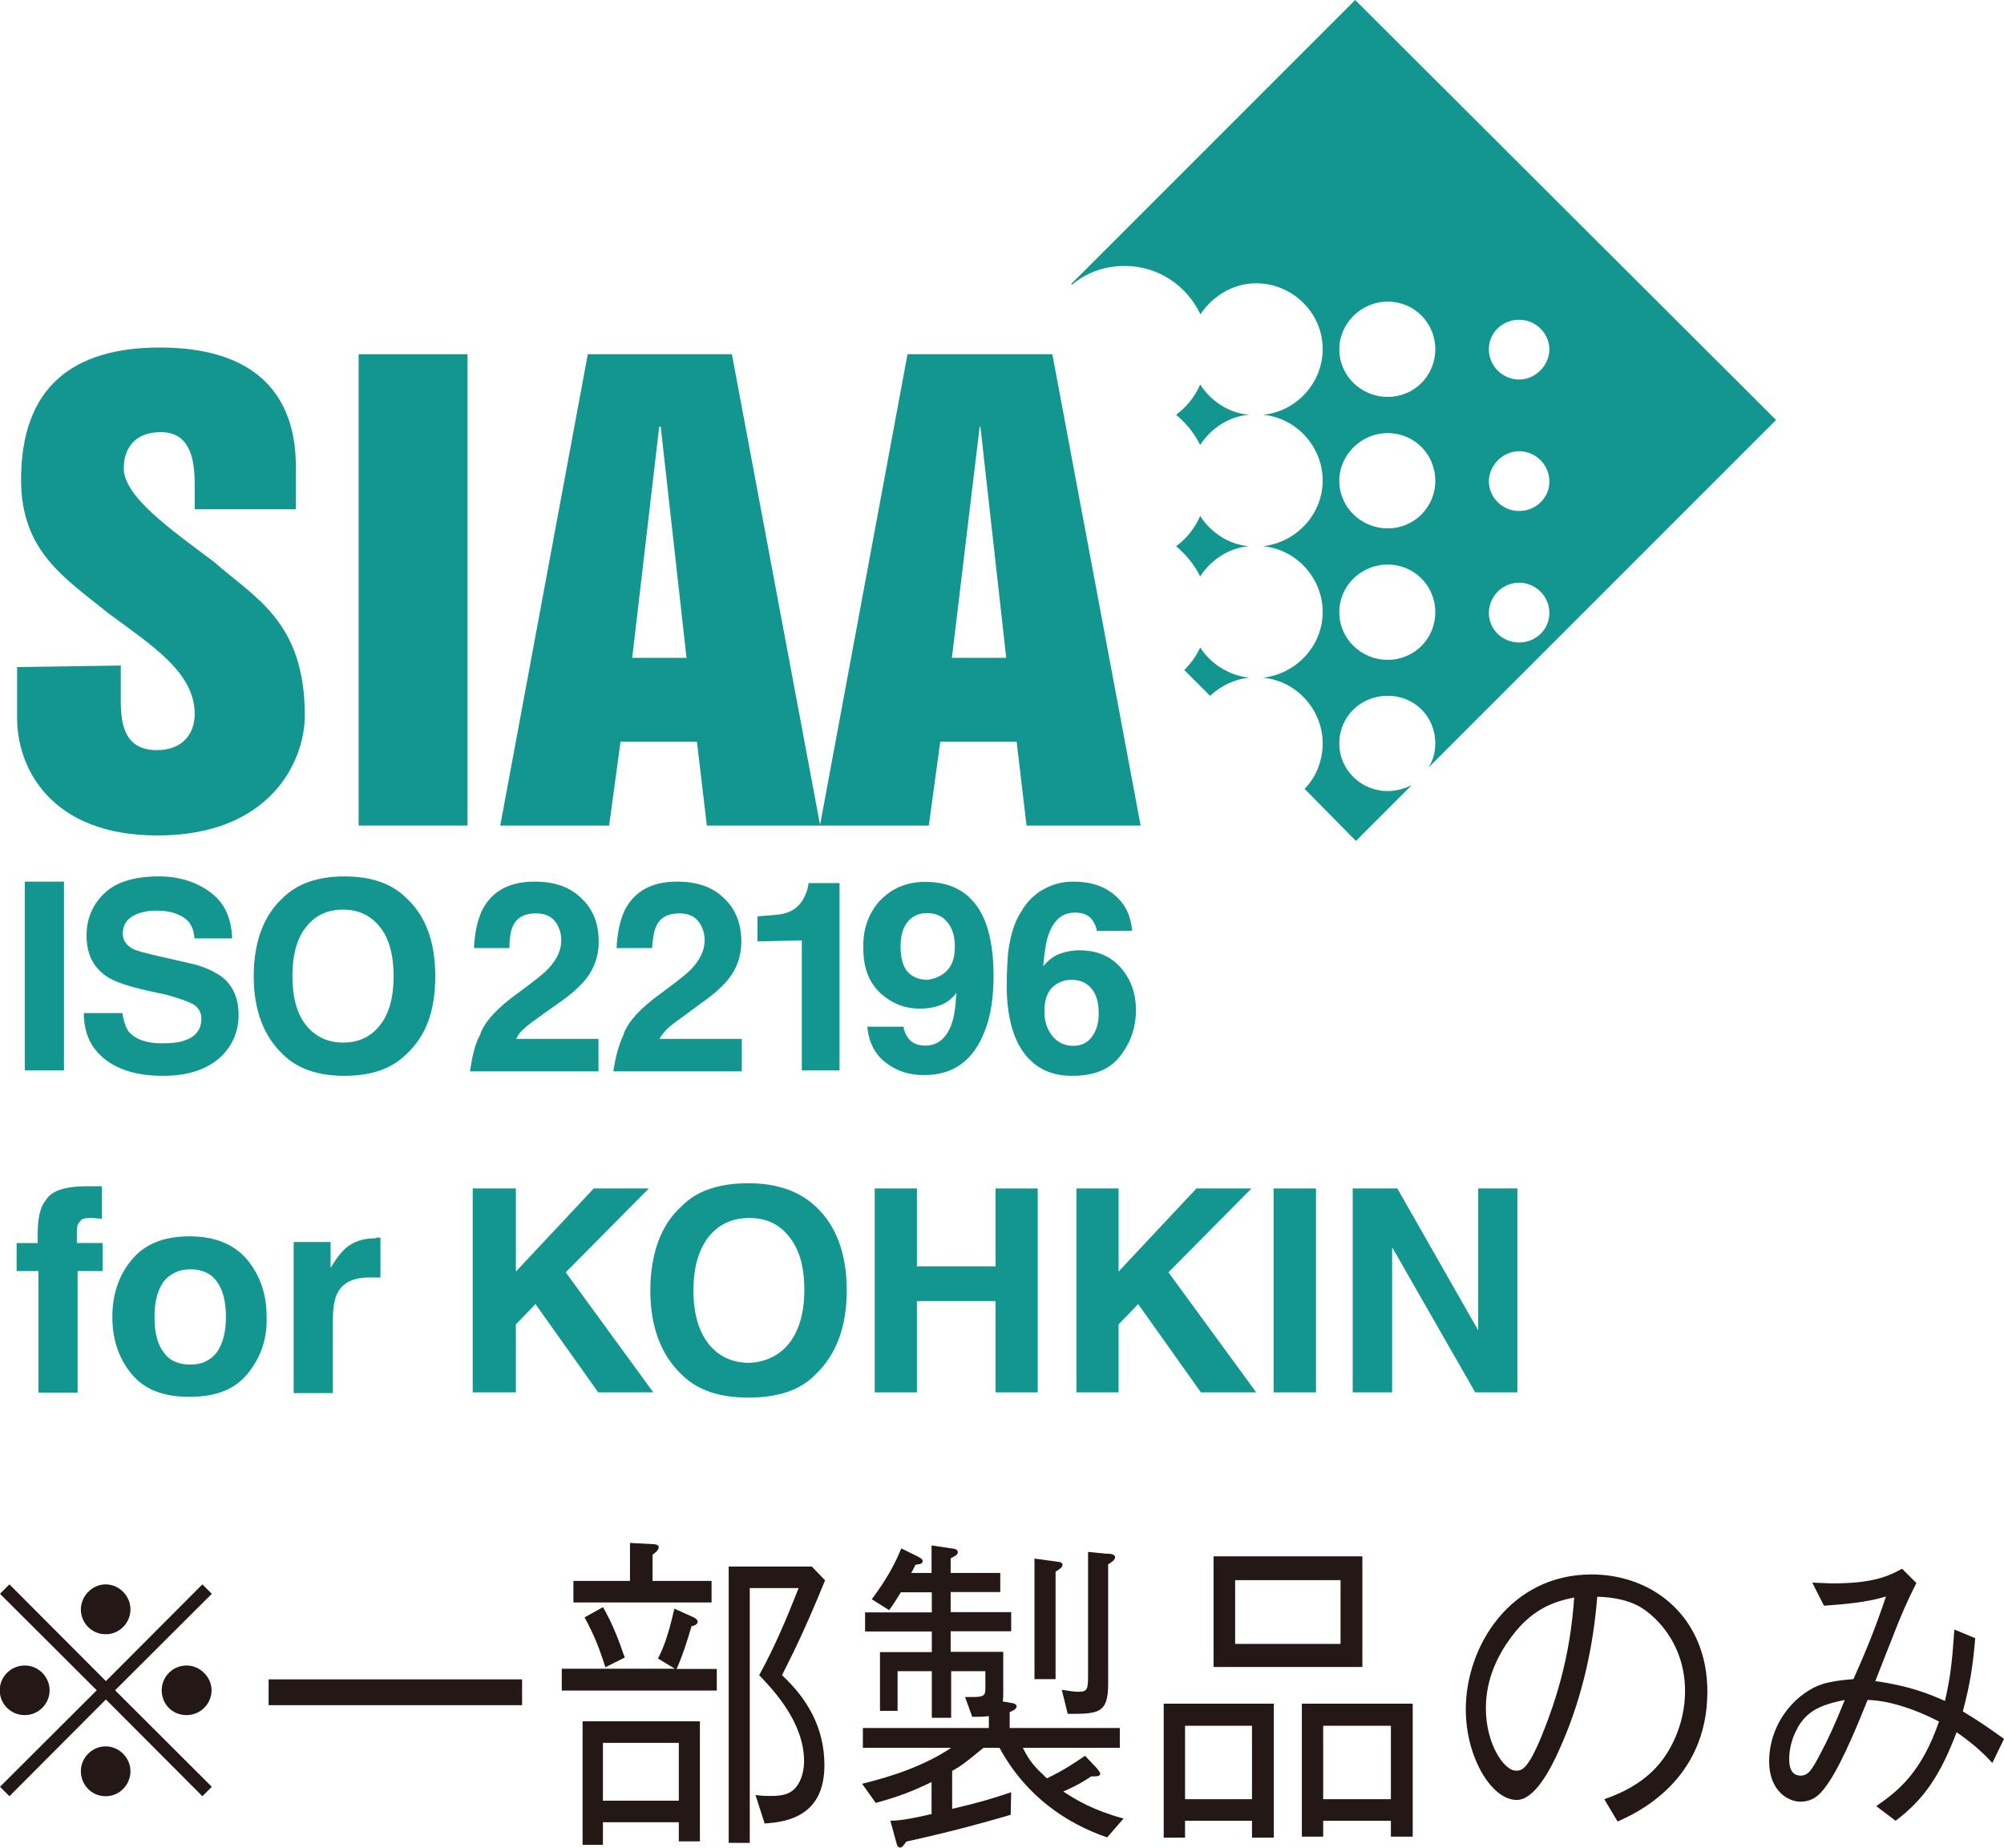 <?xml version="1.0" encoding="UTF-8"?>
<svg id="_レイヤー_2" data-name="レイヤー 2" xmlns="http://www.w3.org/2000/svg" viewBox="0 0 80.8 74.5">
  <defs>
    <style>
      .cls-1 {
        fill: #12968f;
      }

      .cls-2 {
        fill: #231815;
      }
    </style>
  </defs>
  <g id="_レイヤー_1-2" data-name="レイヤー 1">
    <g>
      <path class="cls-1" d="M48.39,20.8c-.21,.49-.55,.91-.97,1.22,.4,.34,.73,.73,.97,1.22,.43-.67,1.16-1.16,1.98-1.22-.82-.06-1.55-.55-1.98-1.22"/>
      <path class="cls-1" d="M50.37,27.32c-.82-.09-1.55-.55-1.98-1.22-.15,.34-.37,.64-.64,.91l1.04,1.04c.43-.4,.97-.67,1.58-.73"/>
      <path class="cls-1" d="M48.39,15.5c-.21,.49-.55,.91-.97,1.22,.4,.34,.73,.73,.97,1.22,.43-.67,1.16-1.16,1.98-1.22-.82-.06-1.55-.55-1.98-1.22"/>
      <path class="cls-1" d="M55.95,31.89c-1.07,0-1.95-.85-1.95-1.92s.85-1.92,1.95-1.92,1.92,.85,1.92,1.92c0,.37-.09,.67-.27,.97l14.01-14.01L54.64,0l-11.45,11.45,.03,.03c.58-.49,1.31-.76,2.13-.76,1.34,0,2.5,.79,3.05,1.95,.49-.73,1.31-1.25,2.25-1.25,1.46,0,2.68,1.19,2.68,2.65,0,1.37-1.07,2.53-2.41,2.65,1.34,.12,2.41,1.28,2.41,2.65s-1.07,2.5-2.41,2.65c1.34,.12,2.41,1.28,2.41,2.65s-1.07,2.5-2.41,2.65c1.34,.12,2.41,1.28,2.41,2.65,0,.7-.27,1.37-.73,1.83l2.07,2.1,2.25-2.25c-.3,.15-.64,.24-.97,.24m5.3-19c.67,0,1.22,.55,1.22,1.19s-.55,1.22-1.22,1.22-1.22-.55-1.22-1.22,.55-1.19,1.22-1.19m0,5.3c.67,0,1.22,.55,1.22,1.22s-.55,1.19-1.22,1.19-1.22-.55-1.22-1.19,.55-1.22,1.22-1.22m0,5.3c.67,0,1.22,.55,1.22,1.22s-.55,1.19-1.22,1.19-1.22-.52-1.22-1.19,.55-1.22,1.22-1.22m-5.3-11.33c1.07,0,1.92,.85,1.92,1.92s-.85,1.92-1.92,1.92-1.95-.85-1.95-1.92c0-1.04,.88-1.92,1.95-1.92m0,5.3c1.07,0,1.92,.85,1.92,1.92s-.85,1.92-1.92,1.92-1.95-.85-1.95-1.92c0-1.04,.88-1.92,1.95-1.92m0,5.3c1.07,0,1.92,.85,1.92,1.92s-.85,1.92-1.92,1.92-1.95-.85-1.95-1.92c0-1.07,.88-1.92,1.95-1.92"/>
      <path class="cls-1" d="M4.87,26.83v1.43c0,1.04,.21,1.98,1.46,1.98,1.01,0,1.52-.64,1.52-1.46,0-1.68-1.74-2.77-3.47-4.05-1.77-1.43-3.53-2.5-3.53-5.39,0-3.75,2.1-5.33,5.6-5.33,3.81,0,5.48,1.86,5.48,4.81v1.71H7.85v-1.01c0-.94-.15-2.1-1.37-2.1-.94,0-1.49,.55-1.49,1.46,0,1.13,1.86,2.44,3.65,3.78,1.61,1.43,3.65,2.38,3.65,6.18,0,1.83-1.37,4.84-5.94,4.84-4.32,0-5.66-2.74-5.66-4.72v-2.07"/>
      <rect class="cls-1" x="14.46" y="14.28" width="4.39" height="19"/>
      <path class="cls-1" d="M23.72,14.28h5.79l3.56,19h-4.57l-.4-3.38h-3.08l-.46,3.38h-4.39l3.53-19Zm1.77,12.24h2.19l-1.04-9.32h-.06"/>
      <path class="cls-1" d="M36.61,14.28h5.82l3.56,19h-4.6l-.4-3.38h-3.08l-.46,3.38h-4.39l3.53-19Zm1.77,12.24h2.19l-1.04-9.32h-.03"/>
      <path class="cls-1" d="M3.77,47.82h.34v1.31c-.09,0-.24-.03-.46-.03s-.37,.03-.43,.15c-.09,.09-.12,.21-.12,.34v.52h1.04v1.13h-1.01v4.9H1.55v-4.9H.67v-1.13h.85v-.4c0-.64,.12-1.1,.34-1.34,.21-.37,.79-.55,1.64-.55h.27"/>
      <path class="cls-1" d="M8.74,54.52c.24-.34,.37-.82,.37-1.43s-.12-1.1-.37-1.43c-.24-.34-.61-.49-1.07-.49s-.82,.18-1.07,.49c-.24,.34-.37,.79-.37,1.43s.12,1.1,.37,1.43c.24,.34,.61,.49,1.07,.49s.79-.15,1.07-.49m1.25,.85c-.52,.64-1.28,.94-2.35,.94s-1.83-.3-2.35-.94-.76-1.4-.76-2.28,.24-1.64,.76-2.28,1.28-.97,2.35-.97,1.83,.34,2.35,.97c.52,.64,.76,1.4,.76,2.28,.03,.88-.24,1.64-.76,2.28"/>
      <path class="cls-1" d="M15.19,49.89h.15v1.61h-.46c-.64,0-1.07,.21-1.28,.64-.12,.24-.18,.61-.18,1.1v2.92h-1.58v-6.09h1.49v1.04c.24-.4,.46-.67,.64-.82,.3-.24,.67-.37,1.16-.37t.06-.03"/>
      <polyline class="cls-1" points="19.06 47.91 20.8 47.91 20.8 51.26 23.94 47.91 26.16 47.91 22.81 51.29 26.34 56.13 24.12 56.13 21.59 52.57 20.8 53.39 20.8 56.13 19.06 56.13"/>
      <path class="cls-1" d="M31.82,54.15c.4-.52,.61-1.22,.61-2.16s-.21-1.64-.61-2.13c-.4-.52-.94-.76-1.61-.76s-1.22,.24-1.64,.76c-.4,.52-.61,1.22-.61,2.16s.21,1.64,.61,2.16c.4,.49,.94,.76,1.64,.76,.67-.03,1.22-.3,1.61-.79m1.07,1.25c-.61,.64-1.52,.94-2.71,.94s-2.07-.3-2.71-.94c-.82-.79-1.25-1.92-1.25-3.38s.43-2.65,1.25-3.38c.61-.64,1.52-.94,2.71-.94s2.07,.34,2.71,.94c.82,.76,1.25,1.89,1.25,3.38s-.43,2.59-1.25,3.38"/>
      <polyline class="cls-1" points="35.27 56.13 35.27 47.91 36.97 47.91 36.97 51.05 40.14 51.05 40.14 47.91 41.84 47.91 41.84 56.13 40.14 56.13 40.14 52.45 36.97 52.45 36.97 56.13"/>
      <polyline class="cls-1" points="43.4 47.91 45.1 47.91 45.1 51.26 48.24 47.91 50.46 47.91 47.11 51.29 50.65 56.13 48.42 56.13 45.89 52.57 45.1 53.39 45.1 56.13 43.4 56.13"/>
      <rect class="cls-1" x="51.35" y="47.91" width="1.71" height="8.22"/>
      <polyline class="cls-1" points="54.54 47.91 56.34 47.91 59.6 53.63 59.6 47.91 61.18 47.91 61.18 56.13 59.48 56.13 56.13 50.28 56.13 56.13 54.54 56.13"/>
      <rect class="cls-1" x="1" y="35.54" width="1.58" height="7.61"/>
      <path class="cls-1" d="M4.93,40.84c.06,.34,.15,.61,.27,.76,.27,.3,.7,.46,1.34,.46,.37,0,.67-.03,.91-.12,.46-.15,.67-.46,.67-.88,0-.24-.12-.46-.34-.58-.21-.12-.58-.24-1.04-.37l-.82-.18c-.79-.18-1.34-.37-1.64-.58-.52-.37-.79-.88-.79-1.64,0-.67,.24-1.25,.73-1.71,.49-.46,1.22-.67,2.19-.67,.79,0,1.49,.21,2.07,.64,.58,.43,.85,1.04,.88,1.86h-1.52c-.03-.46-.21-.76-.61-.94-.24-.12-.55-.18-.94-.18s-.73,.09-.97,.24-.37,.4-.37,.67,.12,.46,.37,.61c.15,.09,.49,.18,1.01,.3l1.31,.3c.58,.12,1.01,.34,1.31,.55,.46,.37,.67,.88,.67,1.55s-.27,1.28-.79,1.74c-.55,.46-1.28,.7-2.25,.7s-1.77-.21-2.35-.67-.85-1.07-.85-1.86"/>
      <path class="cls-1" d="M15.32,41.33c.37-.46,.55-1.13,.55-1.98s-.18-1.52-.55-1.98c-.37-.46-.85-.7-1.49-.7s-1.13,.24-1.49,.7c-.37,.46-.55,1.13-.55,1.98s.18,1.52,.55,1.98c.37,.46,.88,.7,1.49,.7,.64,0,1.13-.24,1.49-.7m1.07,1.16c-.58,.58-1.4,.88-2.5,.88s-1.92-.3-2.5-.88c-.76-.73-1.16-1.77-1.16-3.14s.4-2.44,1.16-3.14c.58-.58,1.4-.88,2.5-.88s1.92,.3,2.5,.88c.76,.7,1.16,1.74,1.16,3.14s-.37,2.41-1.16,3.14"/>
      <path class="cls-1" d="M19.37,41.66c.21-.52,.7-1.04,1.49-1.61,.67-.49,1.13-.85,1.31-1.07,.3-.34,.46-.7,.46-1.07,0-.3-.09-.58-.27-.79-.18-.21-.43-.3-.76-.3-.46,0-.76,.18-.91,.49-.09,.18-.15,.49-.15,.91h-1.43c.03-.64,.15-1.16,.34-1.55,.4-.76,1.1-1.13,2.1-1.13,.79,0,1.43,.21,1.89,.67,.49,.46,.7,1.04,.7,1.77,0,.55-.18,1.07-.52,1.49-.21,.27-.58,.61-1.1,.97l-.61,.43c-.37,.27-.64,.46-.76,.58-.15,.12-.24,.24-.34,.43h3.32v1.31h-5.18c.09-.58,.18-1.07,.43-1.52"/>
      <path class="cls-1" d="M25.15,41.66c.21-.52,.7-1.04,1.49-1.61,.67-.49,1.13-.85,1.31-1.07,.3-.34,.46-.7,.46-1.07,0-.3-.09-.58-.27-.79-.18-.21-.43-.3-.76-.3-.46,0-.76,.18-.91,.49-.09,.18-.15,.49-.18,.91h-1.43c.03-.64,.15-1.16,.34-1.55,.4-.76,1.1-1.13,2.1-1.13,.79,0,1.43,.21,1.89,.67,.49,.46,.7,1.04,.7,1.77,0,.55-.18,1.07-.52,1.49-.21,.27-.58,.61-1.1,.97l-.58,.43c-.37,.27-.64,.46-.76,.58s-.24,.24-.34,.43h3.32v1.31h-5.18c.09-.58,.21-1.07,.43-1.52"/>
      <path class="cls-1" d="M30.54,37.95v-1.01c.46-.03,.79-.06,.97-.09,.3-.06,.55-.18,.73-.4,.12-.12,.21-.3,.3-.55,.03-.12,.06-.24,.06-.3h1.25v7.55h-1.52v-5.24"/>
      <path class="cls-1" d="M37.98,39.29c.34-.21,.52-.58,.52-1.1,0-.43-.09-.76-.3-1.01-.18-.24-.46-.37-.82-.37-.24,0-.46,.06-.64,.21-.27,.21-.43,.58-.43,1.13,0,.46,.09,.79,.27,1.01,.18,.21,.46,.34,.82,.34,.21-.03,.4-.09,.58-.21m-2.5-2.98c.46-.49,1.07-.76,1.83-.76,1.16,0,1.95,.52,2.38,1.52,.24,.58,.37,1.34,.37,2.25s-.12,1.68-.37,2.28c-.46,1.16-1.25,1.74-2.44,1.74-.58,0-1.07-.15-1.52-.49s-.7-.82-.76-1.46h1.46c.03,.21,.12,.4,.27,.55s.37,.21,.61,.21c.49,0,.82-.27,1.04-.82,.12-.3,.18-.73,.21-1.31-.12,.18-.27,.3-.43,.4-.27,.15-.61,.24-1.04,.24-.61,0-1.13-.21-1.58-.61-.46-.43-.7-1.01-.7-1.8-.03-.79,.21-1.43,.67-1.95"/>
      <path class="cls-1" d="M42.45,41.79c.21,.24,.49,.37,.82,.37s.58-.12,.76-.37,.27-.55,.27-.94c0-.43-.09-.76-.3-1.01s-.49-.34-.79-.34c-.24,0-.46,.06-.67,.21-.3,.21-.43,.58-.43,1.07,0,.43,.12,.73,.34,1.01m1.77-4.26c0-.12-.06-.24-.15-.4-.15-.24-.4-.34-.73-.34-.49,0-.82,.27-1.04,.82-.12,.3-.18,.73-.24,1.34,.18-.21,.4-.4,.64-.49s.52-.15,.82-.15c.67,0,1.22,.21,1.64,.67s.64,1.04,.64,1.74-.21,1.31-.64,1.86c-.43,.55-1.07,.79-1.95,.79-.94,0-1.64-.4-2.1-1.19-.34-.61-.52-1.43-.52-2.41,0-.58,.03-1.04,.06-1.4,.09-.64,.24-1.19,.52-1.61,.21-.37,.49-.67,.85-.88,.37-.21,.76-.34,1.25-.34,.7,0,1.25,.18,1.68,.55,.43,.37,.64,.82,.7,1.43"/>
    </g>
    <path class="cls-2" d="M.38,72.41l-.38-.38,3.9-3.89-3.9-3.89,.38-.38,3.89,3.9,3.89-3.9,.38,.38-3.9,3.89,3.9,3.89-.38,.38-3.89-3.9-3.89,3.9Zm1.62-4.27c0,.54-.44,1-1,1s-1.01-.44-1.01-1,.46-1,1.01-1,1,.46,1,1Zm3.26-3.26c0,.53-.43,1-1,1s-1-.46-1-1,.46-1.01,1-1.01,1,.46,1,1.01Zm0,6.52c0,.54-.43,1.01-1,1.01s-1-.46-1-1.01,.46-1,1-1,1,.46,1,1Zm3.27-3.26c0,.54-.44,1-1.01,1s-1-.44-1-1,.46-1,1-1,1.01,.46,1.01,1Z"/>
    <g>
      <path class="cls-2" d="M10.83,68.74v-1.04h10.22v1.04H10.83Z"/>
      <path class="cls-2" d="M28.9,67.27v.88h-6.25v-.88h4.56l-.68-.41c.32-.61,.5-1.32,.66-2.01l.78,.35s.16,.08,.16,.17c0,.11-.12,.16-.25,.19-.29,1-.49,1.48-.6,1.72h1.63Zm-3.5-5.07l.97,.05s.19,.01,.19,.12c0,.13-.17,.24-.25,.31v1.05h2.38v.87h-5.57v-.87h2.28v-1.53Zm-1.91,7.19h4.73v4.84h-.85v-.77h-3.06v.91h-.82v-4.97Zm.82-4.61c.4,.71,.62,1.29,.88,2.04l-.78,.39c-.22-.68-.42-1.24-.84-2.01l.74-.41Zm3.06,7.81v-2.33h-3.06v2.33h3.06Zm5.9-8.89c-.91,2.23-1.45,3.25-1.74,3.83,1.03,.96,1.71,2.13,1.71,3.63,0,2.01-1.44,2.29-2.41,2.35l-.37-1.15c.19,.03,.37,.04,.62,.04,.46,0,.79-.07,1.02-.36,.23-.28,.32-.71,.32-1.03,0-1.57-1.21-2.85-1.81-3.48,.65-1.19,1.1-2.27,1.59-3.51h-1.97v10.27h-.85v-11.14h3.35l.53,.55Z"/>
      <path class="cls-2" d="M35.15,64.47c.66-.89,.95-1.47,1.19-2.05l.67,.33c.14,.08,.19,.11,.19,.17,0,.13-.1,.13-.29,.16-.11,.23-.12,.24-.17,.33h.82v-1.11l.8,.12c.11,.01,.26,.03,.26,.16,0,.09-.11,.15-.29,.24v.59h2v.77h-2v.81h2.44v.77h-2.44v.83h2.12v1.57c0,.25,0,.29-.02,.43l.4,.07c.06,.01,.16,.05,.16,.13,0,.11-.18,.19-.28,.23v.64h4.44v.8h-3.91c.29,.57,.46,.75,.97,1.23,.74-.35,1.3-.75,1.54-.91l.48,.51c.12,.15,.13,.19,.13,.21,0,.12-.17,.11-.36,.11-.2,.13-.52,.35-1.13,.61,.55,.36,1.22,.76,2.43,1.09l-.66,.76c-1.61-.55-3.27-1.64-4.34-3.61h-.65c-.83,.69-.98,.77-1.26,.93v1.53c1.01-.24,1.46-.36,2.38-.67l-.02,.91c-1.82,.53-2.99,.81-4.21,1.08-.14,.21-.19,.24-.24,.24-.11,0-.13-.09-.18-.27l-.22-.81c.31-.01,.62-.03,1.66-.27v-1.29c-.77,.37-1.33,.59-2.25,.84l-.55-.77c1.26-.31,2.55-.75,3.59-1.45h-3.56v-.8h5.08v-.48c-.22,.03-.37,.03-.67,.03l-.29-.8c.78,.01,.82,0,.82-.4v-.64h-1.38v1.88h-.78v-1.88h-1.38v1.6h-.71v-2.37h2.09v-.83h-2.69v-.77h2.69v-.81h-1.25c-.2,.33-.29,.47-.47,.72l-.7-.44Zm6.56-1.64l.88,.12c.12,.01,.25,.03,.25,.13s-.11,.17-.28,.28v4.33h-.85v-4.87Zm2.96-.2c.11,.01,.29,.03,.29,.15,0,.09-.12,.19-.28,.28v4.84c0,1.19-.42,1.19-1.63,1.19l-.24-.97c.35,.05,.5,.08,.66,.08,.4,0,.4-.12,.4-.75v-4.89l.8,.08Z"/>
      <path class="cls-2" d="M50.48,74.08v-.68h-2.7v.68h-.86v-5.4h4.44v5.4h-.88Zm0-1.55v-2.96h-2.7v2.96h2.7Zm-1.55-5.33v-4.46h6v4.46h-6Zm5.12-.93v-2.57h-4.25v2.57h4.25Zm2.03,7.77v-.64h-2.73v.64h-.86v-5.36h4.47v5.36h-.88Zm0-1.51v-2.96h-2.73v2.96h2.73Z"/>
      <path class="cls-2" d="M64.69,72.53c.46-.17,1.16-.43,1.83-1.03,.82-.72,1.42-2,1.42-3.32,0-2.05-1.34-3.16-1.9-3.45-.44-.23-1.03-.35-1.64-.36-.16,2.01-.6,4-1.39,5.84-.5,1.19-1.15,2.35-1.86,2.35-1.01,0-2.05-1.72-2.05-3.65,0-2.56,1.81-5.44,5.07-5.44,2.52,0,4.67,1.76,4.67,4.72,0,3.63-2.9,4.92-3.62,5.24l-.53-.89Zm-3.95-6.27c-.38,.59-.83,1.45-.83,2.61,0,1.43,.73,2.51,1.21,2.51,.25,0,.54,0,1.32-2.13,.83-2.25,.97-4.04,1.03-4.85-.85,.17-1.82,.48-2.73,1.87Z"/>
      <path class="cls-2" d="M77.27,63.81c-.19,.39-.35,.68-.71,1.55-.29,.72-.49,1.25-.95,2.41,1.38,.19,2.18,.52,2.81,.8,.22-.97,.28-1.49,.38-2.88l.84,.35c-.08,.96-.19,1.81-.5,2.95,.73,.44,1.16,.75,1.66,1.11l-.47,.97c-.23-.25-.62-.67-1.44-1.24-.68,1.79-1.34,2.72-2.46,3.57l-.78-.59c.94-.65,1.83-1.39,2.53-3.41-1.49-.77-2.53-.87-2.88-.87-.31,.77-.96,2.39-1.52,3.25-.32,.49-.61,.85-1.19,.85-.49,0-1.26-.43-1.26-1.63,0-1.11,.58-2.13,1.4-2.72,.49-.35,.91-.51,2-.59,.48-1.07,.9-2.09,1.31-3.33-.8,.24-1.66,.31-2.5,.37l-.47-.93c.36,.01,.6,.03,.85,.03,1.66,0,2.27-.32,2.77-.59l.56,.56Zm-4.79,5.85c-.35,.6-.34,1.17-.34,1.25,0,.16,0,.67,.46,.67,.31,0,.46-.24,.8-.89,.28-.52,.61-1.23,.98-2.16-1.07,.21-1.54,.49-1.91,1.13Z"/>
    </g>
  </g>
</svg>